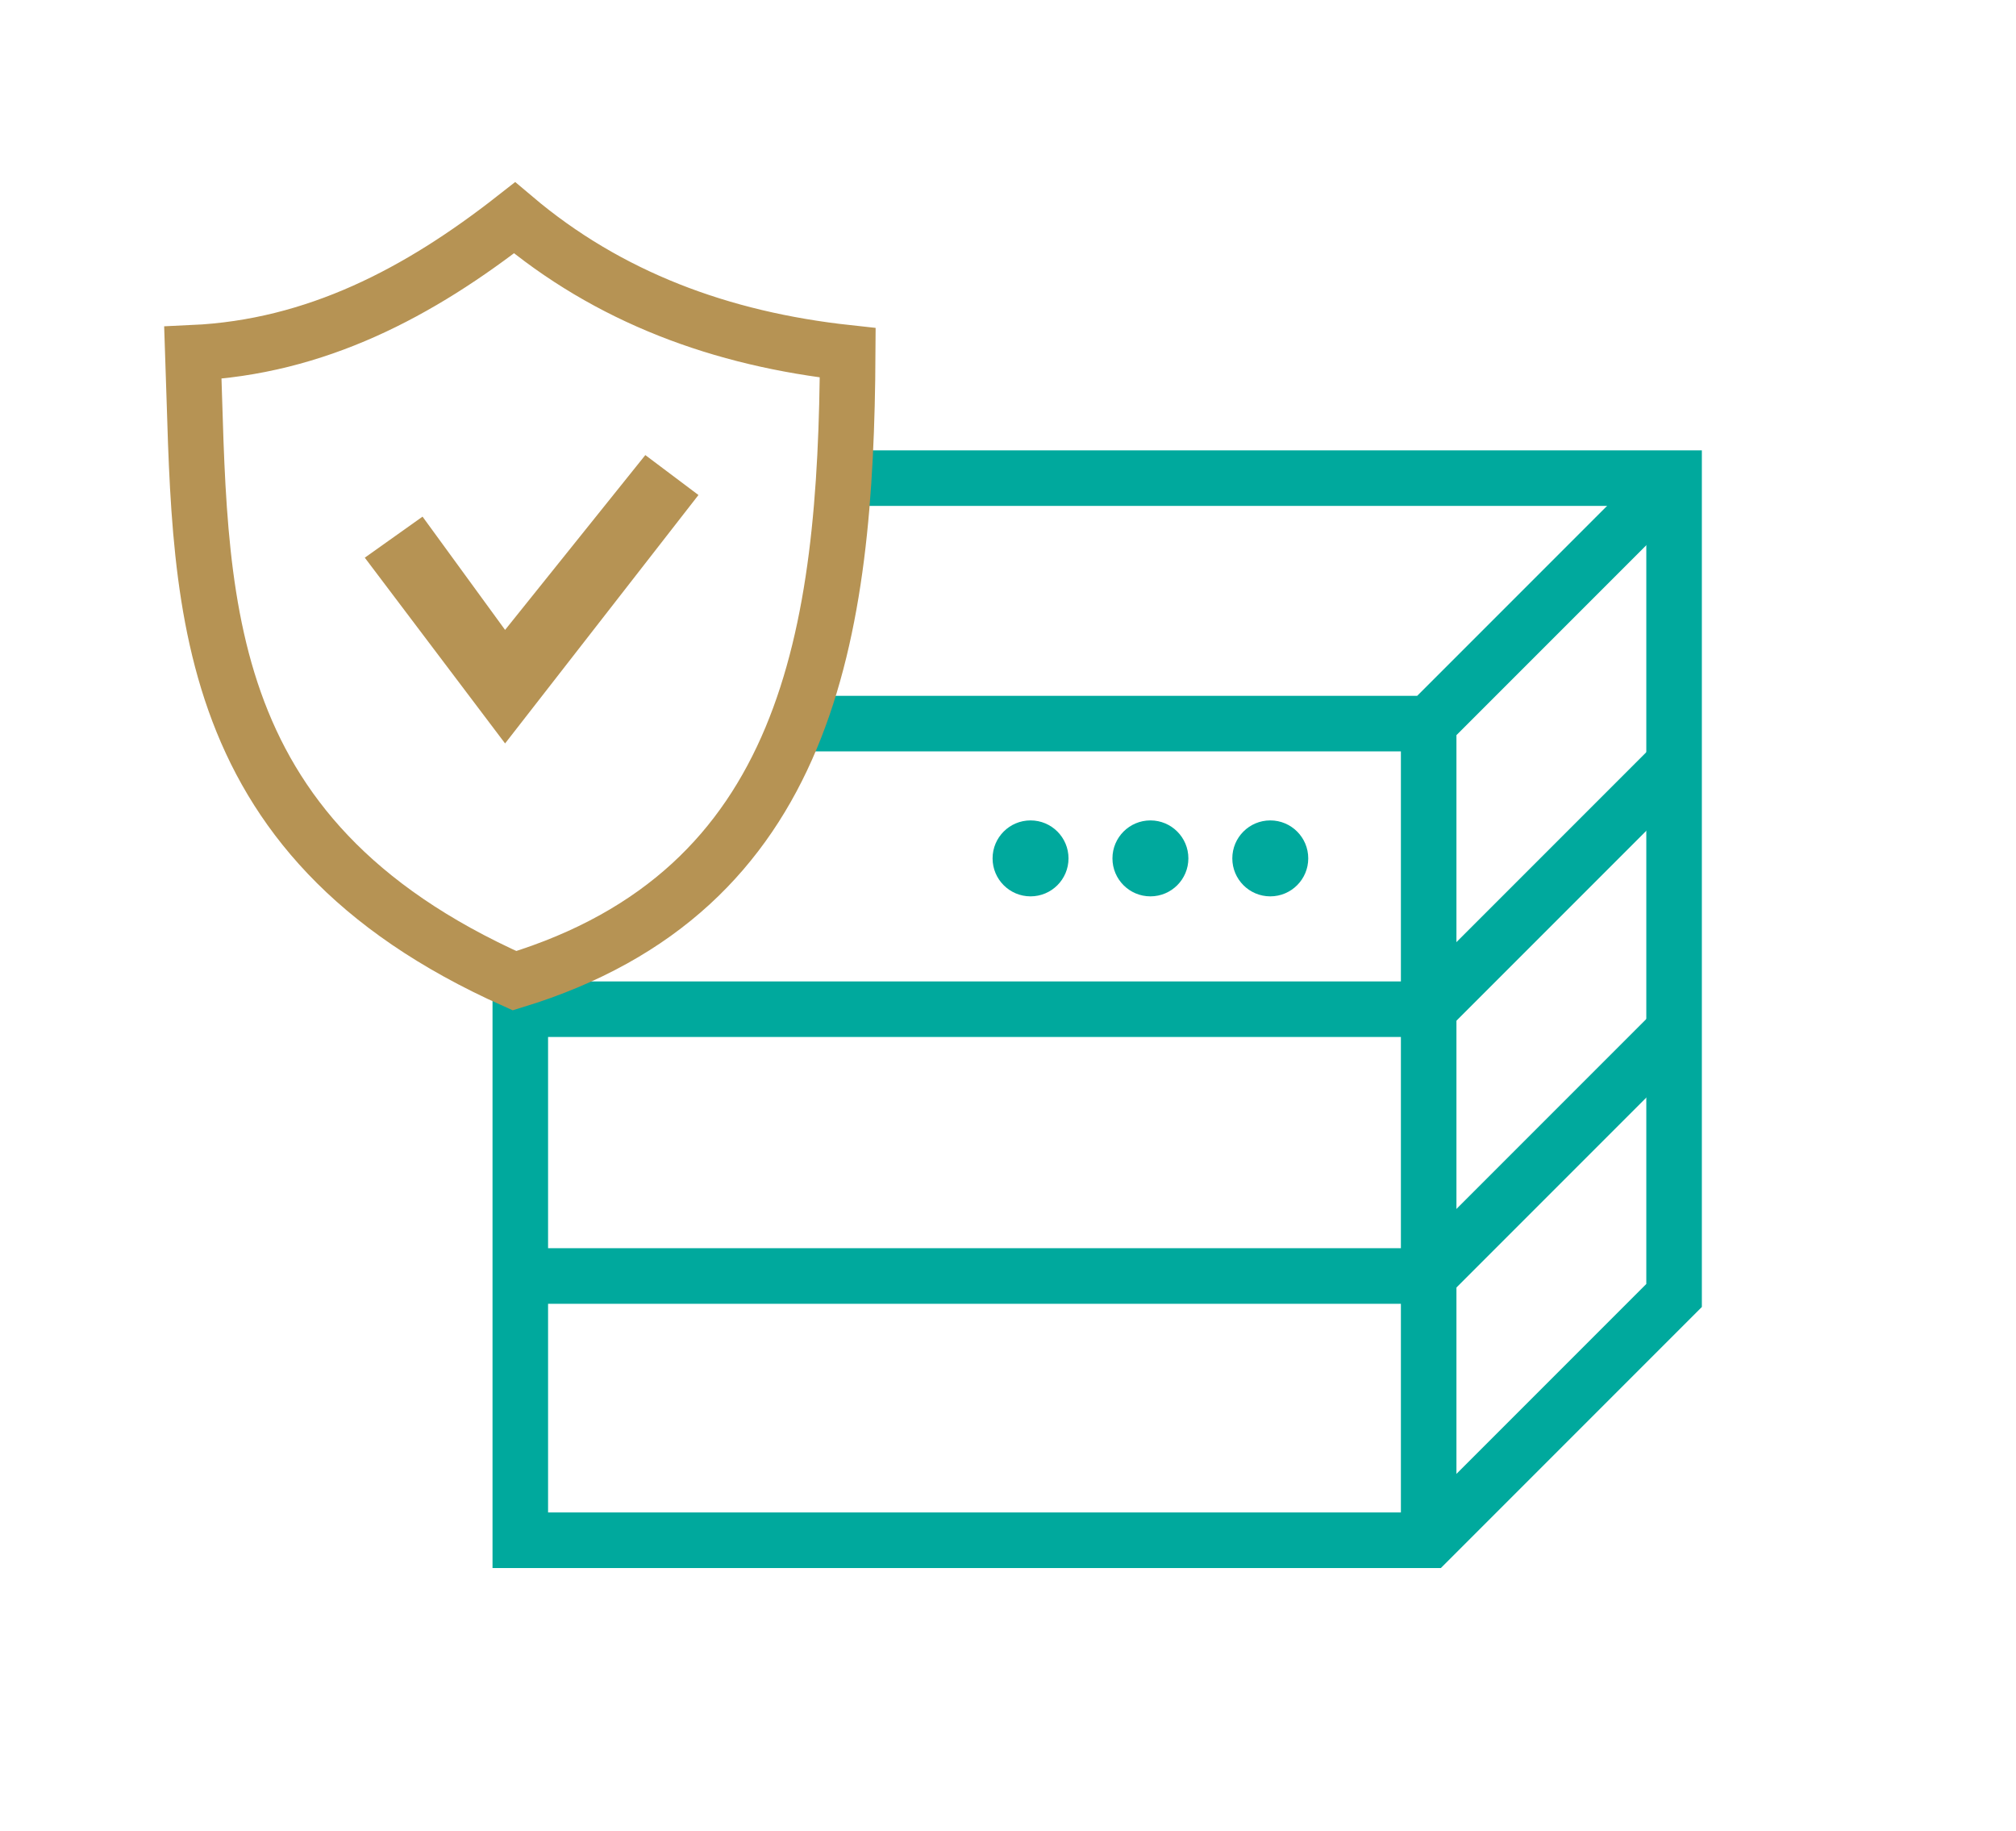 <?xml version="1.0" encoding="UTF-8" standalone="no"?><!DOCTYPE svg PUBLIC "-//W3C//DTD SVG 1.1//EN" "http://www.w3.org/Graphics/SVG/1.1/DTD/svg11.dtd"><svg width="100%" height="100%" viewBox="0 0 564 512" version="1.1" xmlns="http://www.w3.org/2000/svg" xmlns:xlink="http://www.w3.org/1999/xlink" xml:space="preserve" xmlns:serif="http://www.serif.com/" style="fill-rule:evenodd;clip-rule:evenodd;stroke-miterlimit:1.5;"><rect id="Save" x="0" y="0" width="563.082" height="512" style="fill:none;"/><clipPath id="_clip1"><rect x="0" y="0" width="563.082" height="512"/></clipPath><g clip-path="url(#_clip1)"><g id="Email.svg"></g><rect id="User-Manual" serif:id="User Manual" x="-26.701" y="-56.357" width="658.056" height="642.539" style="fill:none;"/><g><path d="M236.063,133.733l232.281,-0l0,228.597l-68.46,68.46l-254.325,-0l0,-156.5" style="fill:none;"/><g><clipPath id="_clip2"><path d="M236.063,133.733l232.281,-0l0,228.597l-68.46,68.46l-254.325,-0l0,-156.5"/></clipPath><g clip-path="url(#_clip2)"><path d="M468.344,133.733l-68.656,68.656l-0,228.401l-0,-228.401l-177.044,0" style="fill:none;stroke:#00a99d;stroke-width:15.54px;"/><path d="M145.559,282.261l254.129,0l68.654,-68.654" style="fill:none;stroke:#00a99d;stroke-width:15.54px;"/><path d="M145.559,356.885l254.129,-0l68.654,-68.657" style="fill:none;stroke:#00a99d;stroke-width:15.54px;"/></g></g><path d="M236.063,133.733l232.281,-0l0,228.597l-68.46,68.46l-254.325,-0l0,-156.5" style="fill:none;stroke:#00a99d;stroke-width:15.54px;"/><path d="M53.962,98.673c34.433,-1.578 63.336,-16.869 89.986,-37.749c26.233,22.17 57.739,33.891 93.211,37.749c-0.435,78.43 -10.753,150.443 -93.211,175.617c-91.167,-40.696 -87.637,-109.014 -89.986,-175.617Z" style="fill:none;"/><g><clipPath id="_clip3"><path d="M53.962,98.673c34.433,-1.578 63.336,-16.869 89.986,-37.749c26.233,22.17 57.739,33.891 93.211,37.749c-0.435,78.43 -10.753,150.443 -93.211,175.617c-91.167,-40.696 -87.637,-109.014 -89.986,-175.617Z"/></clipPath><g clip-path="url(#_clip3)"><path d="M141.303,176.179l-23.093,-31.681l-16.156,11.479l39.249,51.956l54.097,-69.481l-14.864,-11.169l-39.233,48.896Z" style="fill:#b69354;"/></g></g><path d="M53.962,98.673c34.433,-1.578 63.336,-16.869 89.986,-37.749c26.233,22.17 57.739,33.891 93.211,37.749c-0.435,78.43 -10.753,150.443 -93.211,175.617c-91.167,-40.696 -87.637,-109.014 -89.986,-175.617Z" style="fill:none;stroke:#b69354;stroke-width:15.54px;"/><g><circle cx="288.307" cy="240.081" r="10.621" style="fill:#00a99d;"/><circle cx="321.842" cy="240.081" r="10.621" style="fill:#00a99d;"/><circle cx="355.375" cy="240.081" r="10.621" style="fill:#00a99d;"/></g></g></g></svg>